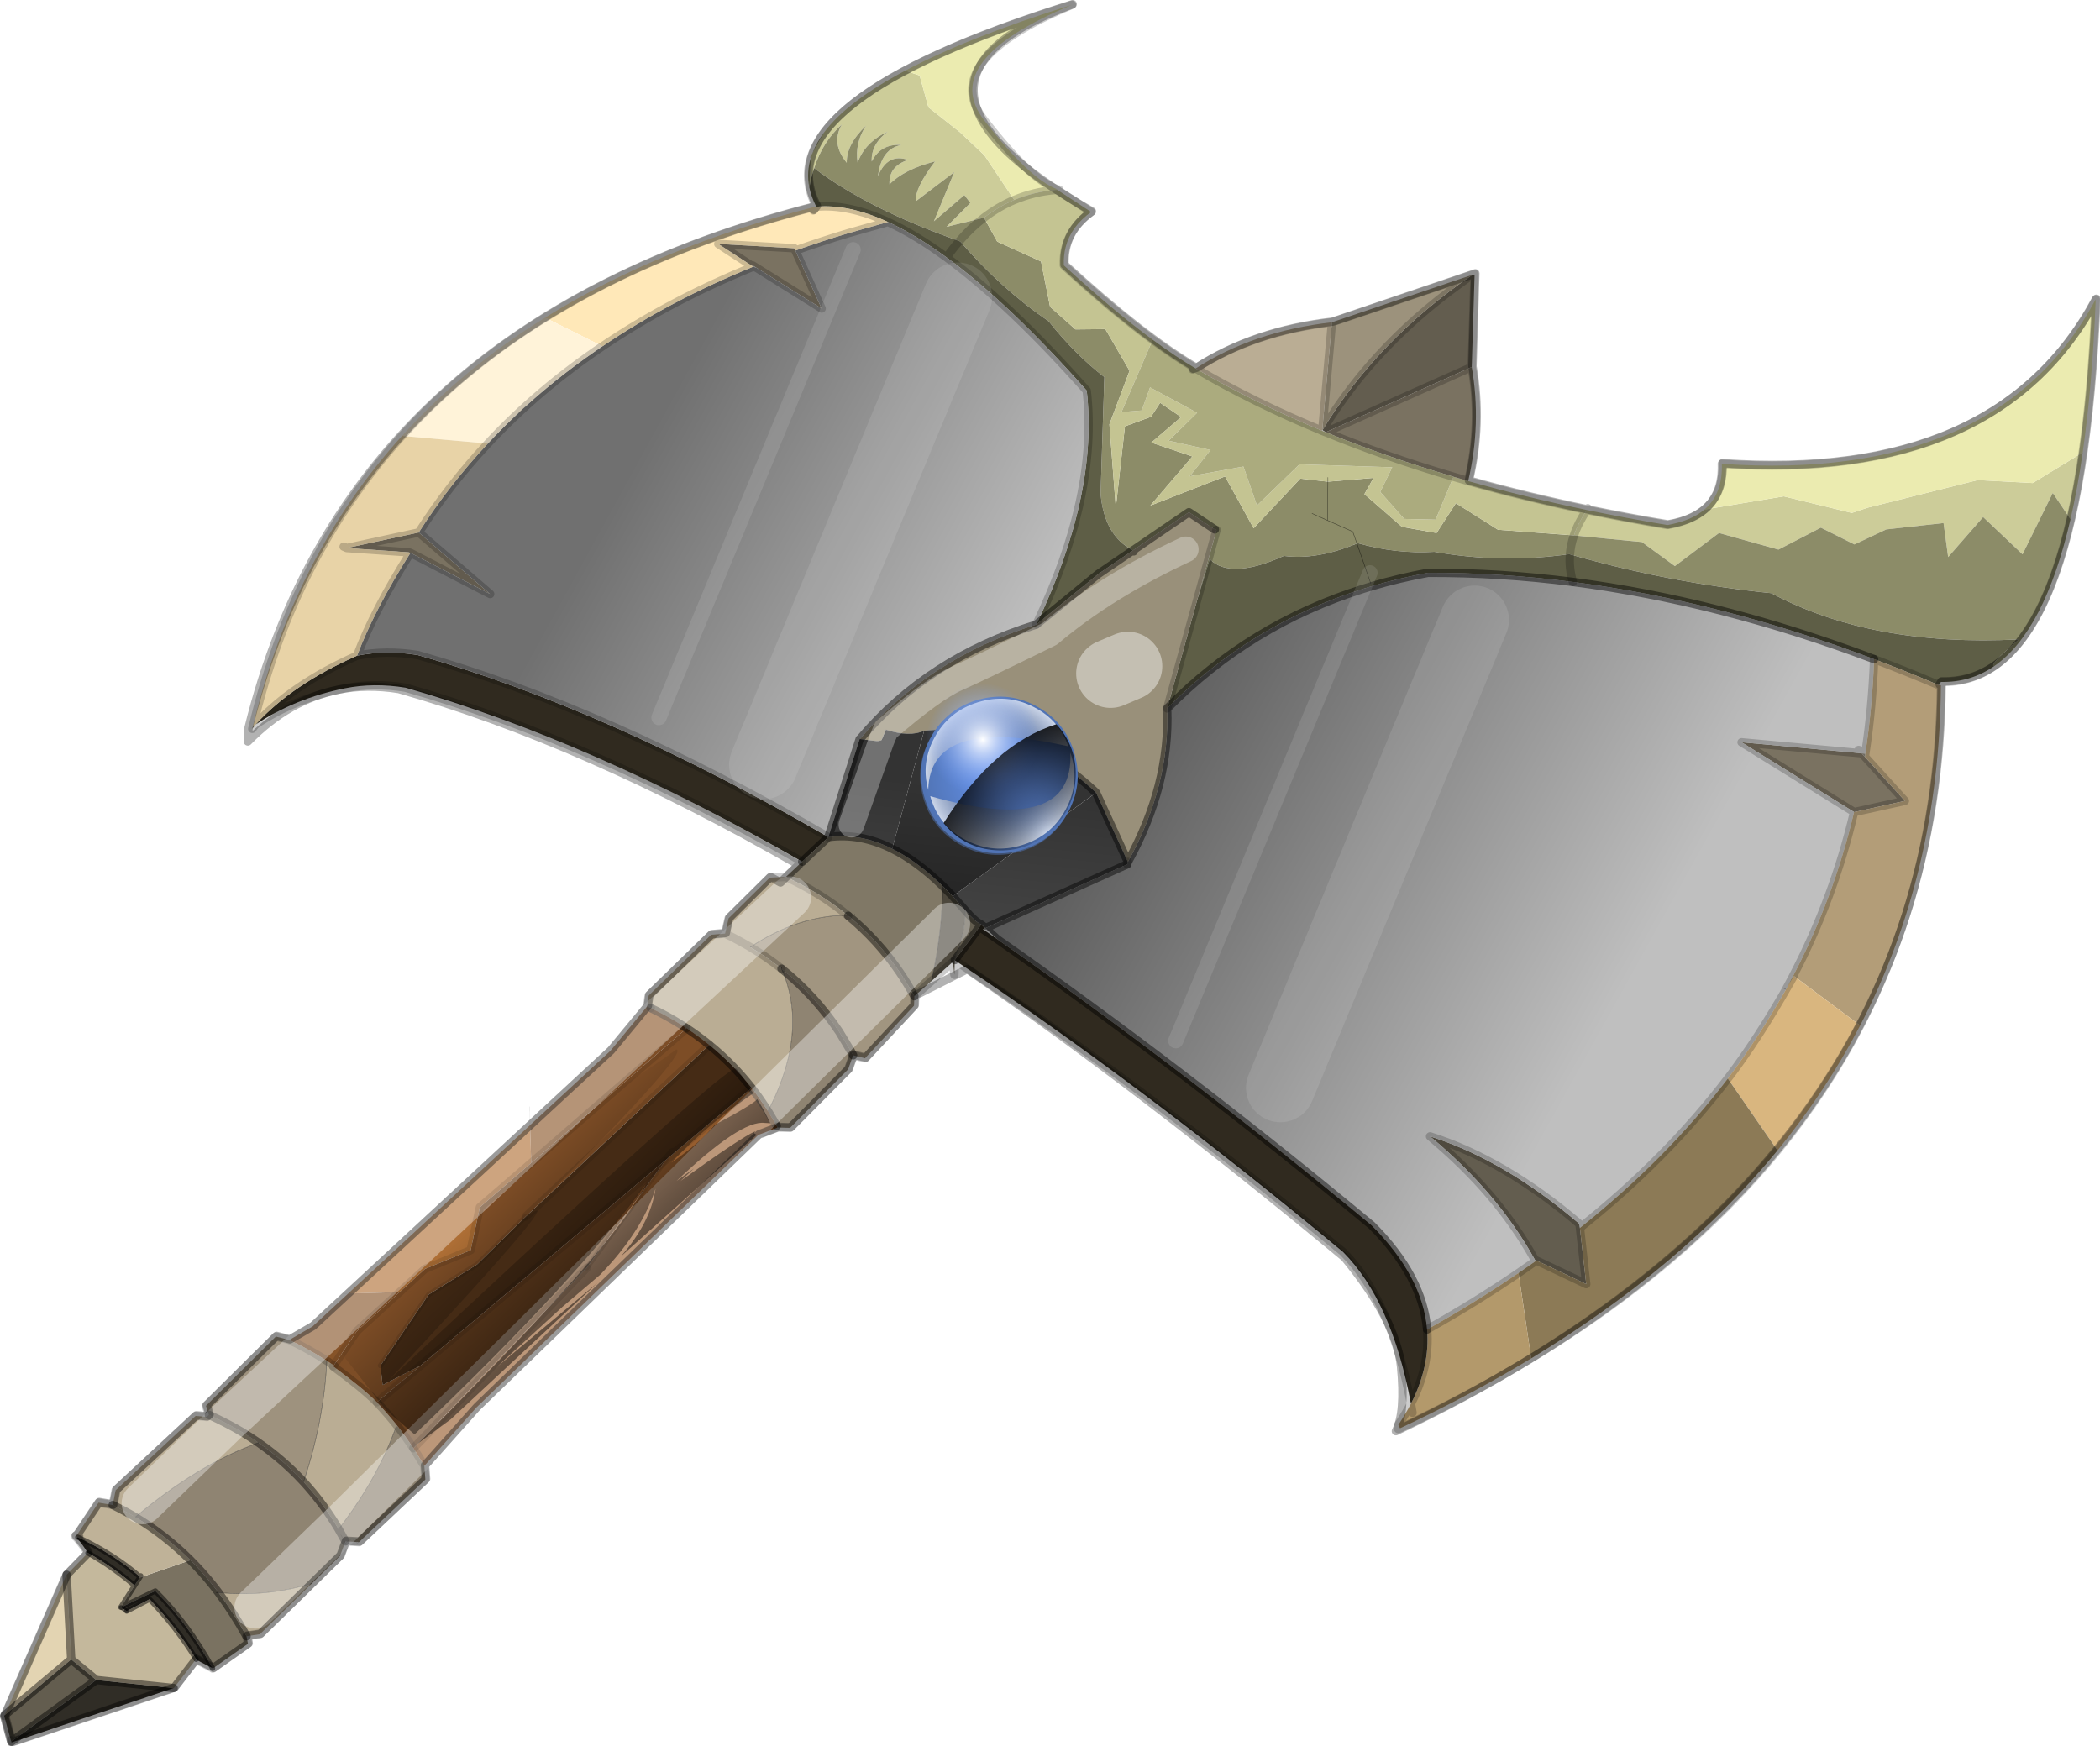 <?xml version="1.0"?>
<svg xmlns="http://www.w3.org/2000/svg" xmlns:xlink="http://www.w3.org/1999/xlink" width="951.75px" height="791.5px"><g transform="matrix(1, 0, 0, 1, 1.9, 1.9)"><use xlink:href="#object-0" width="1000.05" height="831.7" transform="matrix(0.952, 0, 0, 0.952, -1.9, -1.9)"/></g><defs><g transform="matrix(1, 0, 0, 1, 2, 2.3)" id="object-0"><use xlink:href="#object-1" width="42.9" height="6.05" transform="matrix(1, 0, 0, 1, 205.45, 188.35)"/><use xlink:href="#object-2" width="0" height="0" transform="matrix(1, 0, 0, 1, 18, 18)" filter="url(#filter-object-2)"/><use xlink:href="#object-3" width="1000.05" height="831.7" transform="matrix(1, 0, 0, 1, -2, -2.3)"/><use xlink:href="#object-4" width="332.75" height="332.55" transform="matrix(0.26, 0.149, -0.149, 0.26, 455.6, 298.05)" filter="url(#filter-object-4)"/></g><g transform="matrix(1, 0, 0, 1, -205.45, -188.35)" id="object-1"><path fill="none" stroke="#000000" stroke-opacity="0.502" stroke-width="4" stroke-linecap="round" stroke-linejoin="round" d="M207.45 190.35L246.35 192.4"/></g><g transform="matrix(1, 0, 0, 1, 0, 0)" id="object-2"/><filter id="filter-object-2" filterUnits="userSpaceOnUse" width="114.319" height="114.319" x="-57.159" y="-57.159"><feGaussianBlur in="SourceGraphic" result="filter1" id="filter1" stdDeviation="19.053 19.053"/></filter><g transform="matrix(1, 0, 0, 1, 2, 2.3)" id="object-3"><path fill-rule="evenodd" fill="#cccc99" stroke="none" d="M983.7 244.95L975.25 232.45L960.85 261.65L942.1 243.9L925.45 262.95L923.25 246.75L895.95 249.8L880.85 256.95L864.85 248.95L844.7 259.4L816.35 251.5L795.35 267.25L779.65 255.8L747.3 252.65Q749.3 246.6 753.45 240.55Q772.1 244.4 791.75 247.7Q803 245.75 809.4 240.35L847.2 234.05L879.6 241.95L887.1 239.45L939.5 226.3L965.7 227.7L989.5 213.15Q987.05 230.4 983.7 244.95M501.4 88.15L500.55 88.15L501.35 88.1L501.4 88.15L502.3 88L501.35 88.1L501.4 88.15M480.85 92.9Q473.3 96.1 466.45 101.35L448.6 105.7L459.95 94.35L457.1 90.6L442.6 103.05L452.3 79.65L433.9 93.6Q433.6 87.1 443.15 74.55Q428.35 78.35 421.45 85.5Q421 76.9 430.3 73.85Q420.55 70.5 416 81.5Q417.5 68.6 427.15 66.7Q417.25 66.1 413 74.6Q412.6 66.35 420.7 60.3Q409.5 65.65 406.3 75.25Q404.85 65.7 410.3 57.55Q400.95 66.4 401.1 75.2Q393.55 66.1 398.75 57Q389.7 65.1 385.6 77.75Q384.2 82 383.35 86.75L384.05 72.7L384.75 70.7L384.05 72.7L383.6 72.65L384.75 70.7L390.5 60.5Q401.7 45.75 428.95 31.35L435.8 33.65L440 48.8L455 60.65L466.6 71.6L480.85 92.9M501.35 88.1L500.55 88.15Q500.5 88.1 500.85 87.95L501.15 87.95L501.35 88.1M501.15 87.95L500.85 87.95L501 87.85L501.15 87.95"/><path fill-rule="evenodd" fill="#8c8c68" stroke="none" d="M747.3 252.65L779.65 255.8L795.35 267.25L816.35 251.5L844.7 259.4L864.85 248.95L880.85 256.95L895.95 249.8L923.25 246.75L925.45 262.95L942.1 243.9L960.85 261.65L975.25 232.45L983.7 244.95Q971.35 298.3 947.35 314.9Q944.55 314.5 959.15 302.15Q889.2 305.75 841.3 280.15Q792.15 275.15 745.4 261.65L745.15 261.55Q713 266.15 680.85 260.45Q662.65 261.55 644.45 256.35L644 256.5L642 250.85L629.95 245.5L630.15 227.05L651.9 225.25L647.55 233L665.4 248.55L681.9 251.5L691.1 237.3L711.15 249.95L747.3 252.65Q745.75 257.1 745.4 261.65Q745.75 257.1 747.3 252.65M630.15 227.05L629.95 245.5L642 250.85L644 256.5Q624.7 264.5 609.2 262.4Q583.8 273.9 573.9 263.95L567.95 283.35L577.15 250L576.35 249.8L564 241.6L537.4 259.75Q523.8 252.95 521.95 232.85L523.75 177.25Q509.95 166.65 497.25 150.7Q474.5 135.15 455.15 112.7L454.7 112.5Q460.25 106.05 466.45 101.35L472.75 112.75L493.6 122.2L497.9 143.8L510 154.55L524.2 154.4L535.75 174.25L526.15 199.75L529.2 239.45L533.55 200.7L545.95 196.15L550.3 189.5L560.3 196.3L546.1 208.45L565.65 215.05L545.65 238.45L581.2 224.55L594.8 249.25L617 225.6L630.15 227.05M385.6 77.75Q389.7 65.1 398.75 57Q393.55 66.1 401.1 75.2Q400.95 66.4 410.3 57.55Q404.85 65.7 406.3 75.25Q409.5 65.65 420.7 60.3Q412.6 66.35 413 74.6Q417.25 66.1 427.15 66.7Q417.5 68.6 416 81.5Q420.55 70.5 430.3 73.85Q421 76.9 421.45 85.5Q428.35 78.35 443.15 74.55Q433.6 87.1 433.9 93.6L452.3 79.65L442.6 103.05L457.1 90.6L459.95 94.35L448.6 105.7L466.45 101.35Q460.25 106.05 454.7 112.5Q410.85 97 385.6 77.75M383.35 86.75L383.25 86.75Q381.85 79.7 384.05 72.7L383.35 86.75M629.95 245.5L622.65 242.2L629.95 245.5"/><path fill-rule="evenodd" fill="#ebebb0" stroke="none" d="M989.5 213.15L965.7 227.7L939.5 226.3L887.1 239.45L879.6 241.95L847.2 234.05L809.4 240.35Q818.2 232.8 817.7 218.55Q948.9 227.6 995.7 140.25Q994.1 181.35 989.5 213.15M500.55 88.15Q490.25 89 481.05 92.85L480.85 92.9L466.6 71.6L455 60.65L440 48.8L435.8 33.65L428.95 31.35Q458.9 15.45 508.3 0Q444.65 26.6 466.45 54.85Q488.25 83.1 501.4 87.85L501 87.85Q500 87.85 500.85 87.95Q500.5 88.1 500.55 88.15"/><path fill-rule="evenodd" fill="#c4c492" stroke="none" d="M753.45 240.55Q749.3 246.6 747.3 252.65L711.15 249.95L691.1 237.3L681.9 251.5L665.4 248.55L647.55 233L651.9 225.25L630.15 227.05L617 225.6L594.8 249.25L581.2 224.55L545.65 238.45L565.65 215.05L546.1 208.45L560.3 196.3L550.3 189.5L545.95 196.15L533.55 200.7L529.2 239.45L526.15 199.75L535.75 174.25L524.2 154.4L510 154.55L497.9 143.8L493.6 122.2L472.75 112.75L466.45 101.35Q473.3 96.1 480.85 92.9L481.05 92.85Q490.25 89 500.55 88.15L501.4 88.15L517.45 98.65Q507.85 105.55 505.35 115.25Q504.25 119.4 504.45 124.05Q527.75 145.5 546.75 159.5L531.9 193.9L541.55 193.15L545.5 182.15L567.9 194.25L554.35 207.55L574.3 212L564.35 224.5L589.95 219.85L596.4 238.4L616.65 218.8L660.8 220.2L655.1 231.95L666.5 244.8L681.45 245.15L689.95 224.7L696.95 226.75L697.05 226.8Q724 234.4 753.45 240.55M630.15 225.05L630.15 227.05L630.15 225.05"/><path fill-rule="evenodd" fill="#5e5e46" stroke="none" d="M644 256.5L644.45 256.35Q662.65 261.55 680.85 260.45Q713 266.15 745.15 261.55L745.4 261.65Q744.85 268.2 746.8 274.8Q744.85 268.2 745.4 261.65Q792.15 275.15 841.3 280.15Q889.2 305.75 959.15 302.15Q944.55 314.5 947.35 314.9Q935.95 322.75 922 322.4L921.05 323.95Q905.55 317.35 890.2 311.55Q816.75 283.85 746.8 274.8Q711.85 270.3 677.8 270.45Q663.95 273 650.95 276.85L647.05 278.05Q593 295 553.65 335.05L567.95 283.35L573.9 263.95Q583.8 273.9 609.2 262.4Q624.7 264.5 644 256.5L649.45 272.3L650.55 275.45L649.45 272.3L650.2 270.45L649.45 272.3L644 256.5M649.45 272.3L647.05 278.05L649.45 272.3M454.7 112.5L455.15 112.7Q474.5 135.15 497.25 150.7Q509.95 166.65 523.75 177.25L521.95 232.85Q523.8 252.95 537.4 259.75L520.8 271.05L491.35 295.1Q521 233.2 515.35 183.7Q478.45 142.15 448.6 120.25Q451.55 116.1 454.7 112.5Q451.55 116.1 448.6 120.25Q433.8 109.4 420.75 103.4Q401.85 94.7 386.55 96.15L386.55 96Q384.15 91.35 383.25 86.75L383.35 86.75Q384.2 82 385.6 77.75Q410.85 97 454.7 112.5"/><path fill-rule="evenodd" fill="#635d4f" stroke="none" d="M699.05 128.5L700 128.5L698.65 172.45Q663.9 188 629.15 203.5L627.6 202.5Q653.55 159.65 699.05 128.5M728.7 597.55Q711.15 565.75 678.8 538.8Q714.35 550.1 749.9 580.45L750.15 582.35L753.15 609.15L729.45 597.9L728.7 597.55M452.55 454.85L452.35 461.85L451.65 455.7L441.4 464.85L440.6 465.55L441.4 464.85L451.65 455.65L451.65 455.7L451.65 455.65Q457.5 443.4 457.5 431.15Q461.95 436.4 465.15 437.95L452.55 454.85M3.15 826.35L0 814.8L0.2 814.4L31.9 787.85L43.8 797.65Q23.6 812.35 3.35 827L3.15 826.35M197.3 251.25L197.35 251.25L197.3 251.25M324.65 487.15L324.75 487.2L324.1 488.05L324.7 487.2L324.75 487.2L324.7 487.2L324.65 487.15M186.55 677.05L187.1 676.6L187.15 676.65L186.55 677.05"/><path fill-rule="evenodd" fill="#9c927c" stroke="none" d="M699.05 128.5Q653.55 159.65 627.6 202.5L627.5 202.5L632.1 151.15L699.05 128.5"/><path fill-rule="evenodd" fill="#7a7261" stroke="none" d="M629.15 203.5Q663.9 188 698.65 172.45Q703.35 199.6 696.95 226.75L689.95 224.7Q657.7 215.2 629.15 203.5M884.3 356.4L885.8 358.05L904.85 379.05L880.65 384.4L880.65 384.35L827.1 351.15L884.3 356.4M115.35 776.8L116.05 780.4L99.35 792.15L99.2 792.05Q87.55 770.75 72.05 755.35L71.95 755.25L55.6 763.05L55.5 763L62.05 752.7L64.45 748.95L88.65 740.6L91.9 743.95Q97.2 749.6 102 756L101 756.1L102 756Q109.2 765.6 115.35 776.8M376.65 117L389.15 144.6L358.05 125.15L357 124.5L356.35 124.1L356.15 124.4L339.95 113.85L376.15 115.9L376.65 117M197.35 251.25L231.35 280.55L193.4 260.95L192.55 260.7L163.1 258.65L197.3 251.25L197.35 251.25"/><path fill-rule="evenodd" fill="url(#gradient-L0ced01ccd4059607805d1a1d00b61379)" stroke="none" d="M746.8 274.8Q816.75 283.85 890.2 311.55Q889.35 334.65 886 356.6L884.3 356.4L827.1 351.15L880.65 384.35L880.65 384.4Q870.95 425.45 851.7 462.3L850 465.55L848.25 468.8L850.1 465.65Q835 492.3 820.6 511.2L820.55 511.25Q791.4 549.5 750.15 582.35L749.9 580.45Q714.35 550.1 678.8 538.8Q711.15 565.75 728.7 597.55L729.1 598.15L720.9 603.85Q700.4 617.85 677.4 630.75Q675.3 605.55 651.05 581.2Q561.7 507.05 471.9 444.3L472.65 444.8L467.55 440.15L467.2 439.6L534.65 409.25L534.95 408.1Q555.1 371.6 553.65 335.05Q593 295 647.05 278.05L650.95 276.85Q663.95 273 677.8 270.45Q711.85 270.3 746.8 274.8M882.85 354.8L884.3 356.4L882.85 354.8M847.2 468.3L848.25 468.8L847.2 468.3M557.75 493.25L647.05 278.05L557.75 493.25M607.55 515.7L700 292.9L607.55 515.7"/><path fill-rule="evenodd" fill="#b39d78" stroke="none" d="M890.2 311.55Q905.55 317.35 921.05 323.95L922 324Q921.3 413.3 883.55 486L851.95 462.4L851.7 462.3Q870.95 425.45 880.65 384.4L904.85 379.05L885.8 358.05L886 356.6Q889.35 334.65 890.2 311.55"/><path fill-rule="evenodd" fill="#abab7e" stroke="none" d="M689.95 224.7L681.45 245.15L666.5 244.8L655.1 231.95L660.8 220.2L616.65 218.8L596.4 238.4L589.95 219.85L564.35 224.5L574.3 212L554.35 207.55L567.9 194.25L545.5 182.15L541.55 193.15L531.9 193.9L546.75 159.5Q557.7 167.55 567.2 173.15L565.75 173.6L567.2 173.15Q594.9 189.4 627.4 202.8L627.45 202.85L629.15 203.5Q657.7 215.2 689.95 224.7"/><path fill-rule="evenodd" fill="#99907a" stroke="none" d="M567.95 283.35L553.65 335.05Q555.1 371.6 534.95 408.1L519.8 375.15Q499.6 355.95 477.6 350.2Q457.15 343.75 437.95 345.65Q431.05 348.75 419.75 345.2Q442.15 325.75 453.7 320.65Q465.2 315.55 497.85 299.45Q524.35 277.05 562.5 259.3Q524.35 277.05 497.85 299.45Q465.2 315.55 453.7 320.65Q442.15 325.75 419.75 345.2L417.7 350.1Q416.65 350.7 415 350.55L407.4 349.6Q439.85 311.05 491.35 295.1L520.8 271.05L537.4 259.75L564 241.6L576.35 249.8L577.15 250L567.95 283.35M537.7 260.25L537.4 259.75L537.7 260.25M526.7 318.4L534.95 314.9L526.7 318.4"/><path fill-rule="evenodd" fill="#8c877c" stroke="none" d="M885.8 358.05L884.3 356.4L886 356.6L885.8 358.05M729.45 597.9L729.1 598.15L728.7 597.55L729.45 597.9"/><path fill-rule="evenodd" fill="#d9b67f" stroke="none" d="M883.55 486Q867.3 517.25 844.2 545.5L820.55 511.25L820.6 511.2Q835 492.3 850.1 465.65L851.95 462.4L883.55 486"/><path fill-rule="evenodd" fill="#8c7a56" stroke="none" d="M844.2 545.5Q798.8 600.9 726.95 644.5L720.9 603.85L729.1 598.15L729.45 597.9L753.15 609.15L750.15 582.35Q791.4 549.5 820.55 511.25L844.2 545.5"/><path fill-rule="evenodd" fill="#b3996b" stroke="none" d="M726.95 644.5Q697.85 662.1 664.5 677.8L663.7 676.15Q667.1 671.1 669.7 666.1L670.45 670.4L669.7 666.1Q678.85 648.2 677.4 630.75Q700.4 617.85 720.9 603.85L726.95 644.5"/><path fill-rule="evenodd" fill="#7a5f29" stroke="none" d="M848.25 468.8L850 465.55L851.7 462.3L851.95 462.4L850.1 465.65L848.25 468.8"/><path fill-rule="evenodd" fill="#302a1f" stroke="none" d="M669.7 666.1Q660.6 617.15 637.35 593.8Q540.3 513.25 452.7 455.05L452.55 454.85L465.15 437.95L467 439.65L465.9 440.15L471.9 444.3Q561.7 507.05 651.05 581.2Q675.3 605.55 677.4 630.75Q678.85 648.2 669.7 666.1M168 309.9Q181.7 307.15 196.85 309.6Q287.15 335.2 392.35 396.3L379.9 408Q278.5 349.95 191.05 325.15Q175.9 322.7 162.2 325.45Q138.3 330.25 119.6 342.75Q137.1 323.55 168 309.9"/><path fill-rule="evenodd" fill="#807866" stroke="none" d="M440.6 465.55L433.3 472.05Q430.05 466.15 426.4 460.75L445.35 442.05Q444 453.15 441.4 464.85L440.6 465.55M372.15 415.25L379.9 408L392.35 396.3Q407.4 394.2 422.75 401.85Q434.65 407.75 446.75 419.55Q446.7 430.5 445.35 442.05L426.4 460.75Q415.95 445.4 401.8 433.75L401.5 433.5Q388.4 422.8 372.15 415.25M404.95 433.15L403.9 433.5L401.5 433.5L403.9 433.5L404.95 433.15"/><path fill-rule="evenodd" fill="#a19580" stroke="none" d="M433.3 472.05L433.15 476.55L409.8 501.6L404.15 500.2L403.15 498.35L397.65 489.2Q386.1 471.75 370.05 458.95Q363.05 453.35 355.2 448.7Q377.95 433.6 401.5 433.5L401.8 433.75Q415.95 445.4 426.4 460.75Q430.05 466.15 433.3 472.05M370.05 458.95L370.1 458.3L370.05 458.95M426.4 460.75L397.65 489.2L426.4 460.75"/><path fill-rule="evenodd" fill="#8f8472" stroke="none" d="M404.15 500.2L401.75 506.9L374.15 534.75L368.2 534.6L367.75 533.8L363.65 526.85L367.25 519.25Q381.95 485.75 370.05 458.95Q386.1 471.75 397.65 489.2L403.15 498.35L404.15 500.2M200 695.7L200.5 702.2L168.9 732L162.45 731.65L159.9 738.5L146.4 751.75Q136.8 754.55 127.3 755.75Q114.6 757.3 102 756Q97.2 749.6 91.9 743.95L88.65 740.6Q76.65 728.6 62.4 720.1Q92.25 694.95 121.05 684.65Q132.85 692.85 142.5 703.3Q151.65 713.25 158.85 725.25L159.2 725.85L161.8 722.4Q178.35 700.15 186.55 677.05L187.15 676.65Q191.1 681.7 194.8 687.3L195.8 688.8L161.8 722.4L195.8 688.8L200 695.7M158.85 725.25L127.3 755.75L158.85 725.25M159.2 725.85L162.45 731.65L159.2 725.85M397.65 489.2L367.25 519.25L397.65 489.2"/><path fill-rule="evenodd" fill="#965d2e" stroke="none" d="M368.1 534.65L359 538.1L224.75 667.95L200 695.7L195.8 688.8L194.8 687.3L277.35 601.35L315.05 549.95L355.85 515.75Q359.1 519.9 362.05 524.4L363.65 526.85L367.75 533.8L368.1 534.65M195.8 688.8L362.05 524.4L195.8 688.8"/><path fill-rule="evenodd" fill="#baad94" stroke="none" d="M146.4 751.75L121.75 775.85L115.35 776.8Q109.2 765.6 102 756Q114.6 757.3 127.3 755.75Q136.8 754.55 146.4 751.75M51.65 714.35L53.05 707.3L91.15 671.9L96.4 672.4L97.45 671.4Q101.55 673.25 105.5 675.3Q113.7 679.5 121.05 684.65Q92.25 694.95 62.4 720.1Q57.15 717 51.65 714.35M567.2 173.15Q594.65 155.45 632.1 151.15L627.5 202.5L627.45 202.75L627.4 202.8Q594.9 189.4 567.2 173.15M306.1 476.9L306.8 471.75L336.55 442.8L343.2 442.25L344.85 435L364.45 415.6L372.15 415.25Q388.4 422.8 401.5 433.5Q377.95 433.6 355.2 448.7Q363.05 453.35 370.05 458.95Q381.95 485.75 367.25 519.25L362.05 524.4Q359.1 519.9 355.85 515.75Q346.9 504.35 335.7 495.25Q330.45 491 324.75 487.2L324.65 487.15Q319.6 483.85 314.15 480.9Q311.05 479.25 307.8 477.7L306.35 477L306.15 476.95L306.1 476.9M351.2 446.4L314.15 480.9L351.2 446.4Q347.3 444.2 343.2 442.25Q347.3 444.2 351.2 446.4L355.15 448.65L355.2 448.7L355.15 448.65L351.2 446.4L374.15 425L351.2 446.4M362.05 524.4L367.25 519.25L363.65 526.85L362.05 524.4M156.6 648.3Q171.2 659 177.4 665.4Q182.45 670.7 187.1 676.6L186.55 677.05Q178.35 700.15 161.8 722.4L158.85 725.25Q151.65 713.25 142.5 703.3Q152.2 674.4 153.6 645.65L156.9 647.9L156.6 648.3M158.85 725.25L161.8 722.4L159.2 725.85L158.85 725.25M127.3 755.75L119.6 763.15L127.3 755.75M105.5 675.3L65.9 713.5L105.5 675.3"/><path fill-rule="evenodd" fill="#302d26" stroke="none" d="M99.2 792.05L91.6 788.1L91.4 787.8Q81.9 772.35 69.2 759.2L58.3 764.85L55.6 763.05L71.95 755.25L72.05 755.35Q87.55 770.75 99.2 792.05M80.65 801.5L3.5 827.4L3.35 827Q23.6 812.35 43.8 797.65L80.65 801.5M39.75 737.1Q37.8 733.8 34.6 730L35 729.65Q51.85 737.5 64.7 748.55L64.45 748.95L62.05 752.7Q51.7 743.8 39.85 737.15L39.75 737.1"/><path fill-rule="evenodd" fill="#c4b89c" stroke="none" d="M91.2 787.9L80.8 801.45L80.65 801.5L43.8 797.65L31.9 787.85L29.7 747.55L39.8 737.2L39.85 737.15Q51.7 743.8 62.05 752.7L55.5 763L55.45 763L55.35 763.15L55.6 763.05L58.3 764.85L69.2 759.2Q81.9 772.35 91.4 787.8L91.2 787.9"/><path fill-rule="evenodd" fill="#e3d4b2" stroke="none" d="M0.45 813.9L29.65 747.55L29.7 747.55L31.9 787.85L0.2 814.4L0.45 813.9"/><path fill-rule="evenodd" fill="#bfb298" stroke="none" d="M34.2 729.2L44.9 713.2L51.65 714.35Q57.15 717 62.4 720.1Q76.65 728.6 88.65 740.6L64.45 748.95L64.7 748.55Q51.85 737.5 35 729.65L35.05 729.5L35.35 729.55L34.2 729.2M65 748.05L64.7 748.55L65 748.05"/><path fill-rule="evenodd" fill="#9e927e" stroke="none" d="M97.45 671.4L96.05 667.1L129.35 634.1L135.7 635.75Q139.75 637.6 143.65 639.75L105.5 675.3Q101.55 673.25 97.45 671.4M105.5 675.3L143.65 639.75Q148.75 642.5 153.6 645.65Q152.2 674.4 142.5 703.3Q132.85 692.85 121.05 684.65Q113.7 679.5 105.5 675.3"/><path fill-rule="evenodd" fill="#875429" stroke="none" d="M135.7 635.75L146.8 629.3L163.8 613.6L171.95 613.4L188.25 612.95L167.8 631.6L156.9 647.9L153.6 645.65Q148.75 642.5 143.65 639.75Q139.75 637.6 135.7 635.75M171.95 613.4L143.65 639.75L171.95 613.4M153.7 645.05L153.6 645.65L153.7 645.05"/><path fill-rule="evenodd" fill="url(#gradient-L3cfdd644dcac31e0f83b4ce50ab7a201)" stroke="none" d="M465.9 440.15L467 439.65L467.55 440.15Q467.5 440.55 465.9 440.15"/><path fill-rule="evenodd" fill="#333028" stroke="none" d="M467 439.65L465.15 437.95L467.2 439.6L467 439.65L467.55 440.15L467.2 439.6L467 439.65"/><path fill-rule="evenodd" fill="url(#gradient-L552e30abeadb87b883e99330e2c1aadd)" stroke="none" d="M448.6 120.25Q478.45 142.15 515.35 183.7Q521 233.2 491.35 295.1Q439.85 311.05 407.4 349.6L407.25 349.65L392.35 396.3Q287.15 335.2 196.85 309.6Q181.7 307.15 168 309.9Q176.2 288.15 193.4 260.95L231.35 280.55L197.35 251.25Q211.85 228.6 230.25 208.9Q254.2 183.2 284.8 162.6Q317 140.8 356.55 124.7L358.05 125.15L389.15 144.6L376.65 117Q389 112.6 401.95 108.7L420.75 103.4Q433.8 109.4 448.6 120.25M405.5 348.7L407.4 349.6L405.5 348.7M361.5 361.85L453.95 139.05L361.5 361.85M311.7 339.4L404.15 116.6L311.7 339.4"/><path fill-rule="evenodd" fill="#ffe8b8" stroke="none" d="M386.55 96.15Q401.85 94.7 420.75 103.4L401.95 108.7Q389 112.6 376.65 117L376.15 115.9L339.95 113.85L356.15 124.4L356.55 124.7Q317 140.8 284.8 162.6L257.5 148.95Q312.05 115 386.4 96.05L386.5 96.15L385.15 97.9L386.5 96.15L386.55 96.15"/><path fill-rule="evenodd" fill="#94946e" stroke="none" d="M390.5 60.5L384.75 70.7Q386.65 65.6 390.5 60.5"/><path fill-rule="evenodd" fill="url(#gradient-Lac465d27672dbe9d086b15b7ad139948)" stroke="none" d="M358.05 125.15L356.55 124.7L357 124.5L358.05 125.15"/><path fill-rule="evenodd" fill="#fff3d9" stroke="none" d="M284.8 162.6Q254.2 183.2 230.25 208.9L189.4 205.25Q218.35 173.2 257.5 148.95L284.8 162.6"/><path fill-rule="evenodd" fill="#e8d3a7" stroke="none" d="M230.25 208.9Q211.85 228.6 197.35 251.25L197.3 251.25L163.1 258.65L192.55 260.7L193.4 260.95Q176.2 288.15 168 309.9Q137.1 323.55 119.6 342.75Q119 343.1 118.4 343.55Q137.85 262.2 189.4 205.25L230.25 208.9M161.6 258L163.1 258.65L161.6 258"/><path fill-rule="evenodd" fill="url(#gradient-L02b8e6179dbf14d3dfdd03fe1a5120cb)" stroke="none" d="M392.35 396.3L407.25 349.65L407.4 349.6L415 350.55Q416.65 350.7 417.7 350.1L419.75 345.2Q431.05 348.75 437.95 345.65L422.75 401.85Q407.4 394.2 392.35 396.3M519.8 375.15L534.95 408.1L534.65 409.25L467.2 439.6L465.15 437.95Q461.95 436.4 457.5 431.15L451.55 424.45L519.8 375.15M419.75 345.2Q419.7 349 417.7 350.1Q419.7 349 419.75 345.2M403.35 390.35L417.7 350.1L403.35 390.35"/><path fill-rule="evenodd" fill="#bdb197" stroke="none" d="M357 124.5L356.55 124.7L356.15 124.4L356.35 124.1L357 124.5"/><path fill-rule="evenodd" fill="url(#gradient-L06f78f97ad5135fe7c7351443eb3079b)" stroke="none" d="M437.95 345.65Q457.15 343.75 477.6 350.2Q499.6 355.95 519.8 375.15L451.55 424.45L450.15 423L446.75 419.55L446.8 418.8L446.75 419.55Q434.65 407.75 422.75 401.85L437.95 345.65"/><path fill-rule="evenodd" fill="#827a68" stroke="none" d="M118.4 343.55Q119 343.1 119.6 342.75L118.1 344.75L118.4 343.55"/><path fill-rule="evenodd" fill="#8c572b" stroke="none" d="M306.15 476.95L307.8 477.7Q311.05 479.25 314.15 480.9L250.55 540.15L250.35 533.45L288.6 498.05L306.1 476.9L306.15 476.95M250.55 540.15L314.15 480.9Q319.6 483.85 324.65 487.15L324.1 488.05L250.9 551.45L250.55 540.15"/><path fill-rule="evenodd" fill="#b07036" stroke="none" d="M250.35 533.45L250.55 540.15L250.9 551.45L226.45 572.55L222.05 593L200.35 601.9L188.25 612.95L171.95 613.4L250.55 540.15L171.95 613.4L163.8 613.6L250.35 533.45"/><path fill-rule="evenodd" fill="#7d4d26" stroke="none" d="M324.75 487.2Q330.45 491 335.7 495.25L248.3 576.95L225.1 599.8L202.05 614.15L179.1 647.95L180.15 657.2L198.2 647.95L177.4 665.4Q171.2 659 156.6 648.3Q158.1 648.9 156.9 647.9L167.8 631.6L188.25 612.95L200.35 601.9L222.05 593L226.45 572.55L250.9 551.45L250.9 552.4L250.9 551.45L324.1 488.05L324.75 487.2M193.85 612.8L188.25 612.95L193.85 612.8M156.9 647.9Q158.1 648.9 156.6 648.3L156.9 647.9"/><path fill-rule="evenodd" fill="#452b15" stroke="none" d="M335.7 495.25Q346.9 504.35 355.85 515.75L315.05 549.95L318.25 546.3L315.05 549.95L198.2 647.95L180.15 657.2L179.1 647.95L202.05 614.15L225.1 599.8L248.3 576.95L335.7 495.25"/><path fill-rule="evenodd" fill="#694120" stroke="none" d="M177.4 665.4L198.2 647.95L315.05 549.95L277.35 601.35L194.8 687.3Q191.1 681.7 187.15 676.65L187.1 676.6Q182.45 670.7 177.4 665.4"/><path fill-rule="evenodd" fill="#4d483d" stroke="none" d="M451.55 424.45L457.5 431.15Q457.5 443.4 451.65 455.65L441.4 464.85Q444 453.15 445.35 442.05Q446.7 430.5 446.75 419.55L450.15 423L451.55 424.45M449.85 437.55L445.35 442.05L449.85 437.55"/><path fill="none" stroke="#000000" stroke-opacity="0.2" stroke-width="4" stroke-linecap="round" stroke-linejoin="round" d="M983.7 244.95Q987.05 230.4 989.5 213.15Q994.1 181.35 995.7 140.25Q948.9 227.6 817.7 218.55Q818.2 232.8 809.4 240.35Q803 245.75 791.75 247.7Q772.1 244.4 753.45 240.55Q749.3 246.6 747.3 252.65Q745.75 257.1 745.4 261.65Q744.85 268.2 746.8 274.8M700 128.5L700 128.15L699.05 128.5Q653.55 159.65 627.6 202.5L627.45 202.75L627.45 202.85L627.4 202.8L627.45 202.75L627.5 202.5L632.1 151.15Q594.65 155.45 567.2 173.15L565.75 173.6M629.15 203.5Q663.9 188 698.65 172.45L700 128.5M890.2 311.55Q905.55 317.35 921.05 323.95L922 322.4Q935.95 322.75 947.35 314.9Q971.35 298.3 983.7 244.95M696.95 226.75L689.95 224.7Q657.7 215.2 629.15 203.5L627.45 202.85M546.75 159.5Q527.75 145.5 504.45 124.05Q504.25 119.4 505.35 115.25Q507.85 105.55 517.45 98.65L501.4 88.15L500.55 88.15Q490.25 89 481.05 92.85L480.85 92.9Q473.3 96.1 466.45 101.35Q460.25 106.05 454.7 112.5Q451.55 116.1 448.6 120.25Q478.45 142.15 515.35 183.7Q521 233.2 491.35 295.1M696.95 226.75L697.05 226.8Q724 234.4 753.45 240.55M567.95 283.35L553.65 335.05M884.3 356.4L885.8 358.05L886 356.6L884.3 356.4L827.1 351.15L880.65 384.35L880.65 384.4L904.85 379.05L885.8 358.05M884.3 356.4L882.85 354.8M890.2 311.55Q889.35 334.65 886 356.6M922 322.4L922 324Q921.3 413.3 883.55 486Q867.3 517.25 844.2 545.5Q798.8 600.9 726.95 644.5Q697.85 662.1 664.5 677.8L664.45 677.8L663.65 678.15M698.65 172.45Q703.35 199.6 696.95 226.75M848.25 468.8L850 465.55L851.7 462.3Q870.95 425.45 880.65 384.4M850.1 465.65L848.25 468.8M851.95 462.4L850.1 465.65Q835 492.3 820.6 511.2M728.7 597.55Q711.15 565.75 678.8 538.8Q714.35 550.1 749.9 580.45L750.15 582.35Q791.4 549.5 820.55 511.25M729.45 597.9L729.1 598.15L720.9 603.85Q700.4 617.85 677.4 630.75Q678.85 648.2 669.7 666.1Q667.1 671.1 663.7 676.15M750.15 582.35L753.15 609.15L729.45 597.9L728.7 597.55M670.45 670.4L669.7 666.1Q660.6 617.15 637.35 593.8Q540.3 513.25 452.7 455.05M452.55 454.85L452.35 461.85L451.65 455.7L451.65 455.65L441.4 464.85L440.6 465.55L433.3 472.05L433.15 476.55L409.8 501.6L404.15 500.2L401.75 506.9L374.15 534.75L368.2 534.6L368.1 534.65L359 538.1L224.75 667.95L200 695.7L200.5 702.2L168.9 732L162.45 731.65L159.9 738.5L146.4 751.75L121.75 775.85L115.35 776.8L116.05 780.4L99.35 792.15L99.25 792.2L99.2 792.05L91.6 788.1L91.3 787.95L91.2 787.9L80.8 801.45L80.65 801.5L3.5 827.4L3.45 827.4L3.15 826.35M0 814.8L0.45 813.9L29.65 747.55L29.7 747.55L39.8 737.2L39.75 737.1Q37.8 733.8 34.6 730L34.15 729.5L34 729.5L34.1 729.4L33.8 729.1L34.2 729.2L44.9 713.2L51.65 714.35L53.05 707.3L91.15 671.9L96.4 672.4L97.45 671.4L96.05 667.1L129.35 634.1L135.7 635.75L146.8 629.3L163.8 613.6L250.35 533.45L288.6 498.05L306.1 476.9L306.8 471.75L336.55 442.8L343.2 442.25L344.85 435L364.45 415.6L372.15 415.25L379.9 408Q278.5 349.95 191.05 325.15Q175.9 322.7 162.2 325.45Q138.3 330.25 119.6 342.75Q119 343.1 118.4 343.55L118.1 344.75L119.6 342.75Q137.1 323.55 168 309.9Q176.2 288.15 193.4 260.95L231.35 280.55L197.35 251.25Q211.85 228.6 230.25 208.9Q254.2 183.2 284.8 162.6Q317 140.8 356.55 124.7L358.05 125.15L389.15 144.6L376.65 117Q389 112.6 401.95 108.7L420.75 103.4Q401.85 94.7 386.55 96.15L386.5 96.15L385.15 97.9M501.4 87.85L502.3 88L501.4 88.15L501.35 88.1L500.55 88.15Q500.5 88.1 500.85 87.95Q500 87.85 501 87.85L501.4 87.85Q488.25 83.1 466.45 54.85Q444.65 26.6 508.3 0Q458.9 15.45 428.95 31.35Q401.7 45.75 390.5 60.5Q386.65 65.6 384.75 70.7L384.05 72.7Q381.85 79.7 383.25 86.75Q384.15 91.35 386.55 96L386.5 96.15L386.4 96.05L386.55 96M502.3 88L501.35 88.1L501.15 87.95L500.85 87.95L501 87.85L501.15 87.95L502.3 88M577.15 250L567.95 283.35M632.1 151.15L699.05 128.5M567.2 173.15Q557.7 167.55 546.75 159.5M420.75 103.4Q433.8 109.4 448.6 120.25M168 309.9Q181.7 307.15 196.85 309.6Q287.15 335.2 392.35 396.3M356.15 124.4L339.95 113.85L376.15 115.9L376.65 117M358.05 125.15L357 124.5L356.55 124.7L356.15 124.4M356.35 124.1L357 124.5M627.4 202.8Q594.9 189.4 567.2 173.15M257.5 148.95Q218.35 173.2 189.4 205.25Q137.85 262.2 118.4 343.55M163.1 258.65L197.3 251.25L197.35 251.25L197.3 251.25M193.4 260.95L192.55 260.7L163.1 258.65L161.6 258M307.8 477.7L306.35 477L306.15 476.95L306.1 476.9M351.2 446.4Q347.3 444.2 343.2 442.25M370.05 458.95Q363.05 453.35 355.2 448.7L355.15 448.65L351.2 446.4M156.9 647.9Q158.1 648.9 156.6 648.3Q171.2 659 177.4 665.4Q182.45 670.7 187.1 676.6L187.15 676.65Q191.1 681.7 194.8 687.3L195.8 688.8L200 695.7M135.7 635.75Q139.75 637.6 143.65 639.75Q148.75 642.5 153.6 645.65L156.9 647.9M34.15 729.5L34.1 729.4L34.15 729.3L33.8 729.1M35.05 729.5L34.7 729.5L34.15 729.5M34.2 729.2L35.35 729.55L35.05 729.5M34.7 729.5L34.15 729.3L34.2 729.2M99.2 792.05L99.35 792.15M534.65 409.25L534.95 408.1M401.8 433.75L401.5 433.5Q388.4 422.8 372.15 415.25M324.75 487.2L324.7 487.2L324.65 487.15M367.75 533.8L368.2 534.6M386.4 96.05Q312.05 115 257.5 148.95"/><path fill="none" stroke="#000000" stroke-opacity="0.502" stroke-width="0.25" stroke-linecap="round" stroke-linejoin="round" d="M630.15 227.05L629.95 245.5L642 250.85L644 256.5L649.45 272.3L650.55 275.45M630.15 227.05L630.15 225.05M622.65 242.2L629.95 245.5M367.25 519.25Q381.95 485.75 370.05 458.95L370.1 458.3M153.6 645.65L153.7 645.05M142.5 703.3Q152.2 674.4 153.6 645.65M161.8 722.4Q178.35 700.15 186.55 677.05M159.2 725.85L161.8 722.4M102 756L101 756.1M102 756Q114.6 757.3 127.3 755.75Q136.8 754.55 146.4 751.75M121.05 684.65Q92.25 694.95 62.4 720.1M446.75 419.55L446.8 418.8M441.4 464.85Q444 453.15 445.35 442.05Q446.7 430.5 446.75 419.55M401.5 433.5Q377.95 433.6 355.2 448.7M451.65 455.65Q457.5 443.4 457.5 431.15M401.5 433.5L403.9 433.5L404.95 433.15M367.25 519.25L363.65 526.85"/><path fill="none" stroke="#000000" stroke-opacity="0.451" stroke-width="4" stroke-linecap="round" stroke-linejoin="round" d="M746.8 274.8Q816.75 283.85 890.2 311.55M553.65 335.05Q593 295 647.05 278.05L650.95 276.85Q663.95 273 677.8 270.45Q711.85 270.3 746.8 274.8M3.15 826.35L0 814.8L0.2 814.4L31.9 787.85L29.7 747.55M677.4 630.75Q675.3 605.55 651.05 581.2Q561.7 507.05 471.9 444.3L465.9 440.15L467 439.65L465.15 437.95L452.55 454.85M491.35 295.1L520.8 271.05L537.4 259.75L564 241.6L576.35 249.8M392.35 396.3L407.25 349.65L407.4 349.6Q439.85 311.05 491.35 295.1M477.6 350.2Q499.6 355.95 519.8 375.15L534.95 408.1Q555.1 371.6 553.65 335.05M537.4 259.75L537.7 260.25M379.9 408L392.35 396.3Q407.4 394.2 422.75 401.85Q434.65 407.75 446.75 419.55L450.15 423L451.55 424.45L457.5 431.15Q461.95 436.4 465.15 437.95L467.2 439.6L534.65 409.25M307.8 477.7Q311.05 479.25 314.15 480.9Q319.6 483.85 324.65 487.15M324.75 487.2Q330.45 491 335.7 495.25Q346.9 504.35 355.85 515.75Q359.1 519.9 362.05 524.4L363.65 526.85L367.75 533.8M97.45 671.4Q101.55 673.25 105.5 675.3Q113.7 679.5 121.05 684.65Q132.85 692.85 142.5 703.3Q151.65 713.25 158.85 725.25L159.2 725.85L162.45 731.65M62.4 720.1Q57.15 717 51.65 714.35M102 756Q97.2 749.6 91.9 743.95L88.65 740.6Q76.65 728.6 62.4 720.1M115.35 776.8Q109.2 765.6 102 756M467.55 440.15L472.65 444.8M465.9 440.15Q467.5 440.55 467.55 440.15L467 439.65L467.2 439.6L467.55 440.15M426.4 460.75Q430.05 466.15 433.3 472.05M426.4 460.75Q415.95 445.4 401.8 433.75M370.05 458.95Q386.1 471.75 397.65 489.2L403.15 498.35L404.15 500.2M43.8 797.65L80.65 801.5M3.35 827L3.15 826.35M43.8 797.65Q23.6 812.35 3.35 827M31.9 787.85L43.8 797.65"/><path fill="none" stroke="#ffffff" stroke-opacity="0.102" stroke-width="7.25" stroke-linecap="round" stroke-linejoin="round" d="M650.2 270.45L649.45 272.3L647.05 278.05L557.75 493.25M404.15 116.6L311.7 339.4"/><path fill="none" stroke="#000000" stroke-opacity="0.302" stroke-width="0.25" stroke-linecap="round" stroke-linejoin="round" d="M848.25 468.8L847.2 468.3"/><path fill="none" stroke="#000000" stroke-opacity="0.102" stroke-width="0.25" stroke-linecap="round" stroke-linejoin="round" d="M163.8 613.6L161.15 613.65M407.4 349.6L405.5 348.7M417.7 350.1Q416.65 350.7 415 350.55L407.4 349.6M419.75 345.2Q431.05 348.75 437.95 345.65Q457.15 343.75 477.6 350.2M417.7 350.1Q419.7 349 419.75 345.2M250.35 533.45L250.55 540.15L250.9 551.45L250.9 552.4M188.25 612.95L193.85 612.8M250.35 533.45L250.1 524.7M171.95 613.4L188.25 612.95M171.95 613.4L163.8 613.6"/><path fill="none" stroke="#ffffff" stroke-opacity="0.302" stroke-width="12.25" stroke-linecap="round" stroke-linejoin="round" d="M562.5 259.3Q524.35 277.05 497.85 299.45Q465.2 315.55 453.7 320.65Q442.15 325.75 419.75 345.2L417.7 350.1L403.35 390.35"/><path fill="none" stroke="#ffffff" stroke-opacity="0.424" stroke-width="32.75" stroke-linecap="round" stroke-linejoin="round" d="M534.95 314.9L526.7 318.4"/><path fill="none" stroke="#ffffff" stroke-opacity="0.102" stroke-width="32.75" stroke-linecap="round" stroke-linejoin="round" d="M453.95 139.05L361.5 361.85M700 292.9L607.55 515.7"/><path fill="none" stroke="#ffffff" stroke-opacity="0.361" stroke-width="20" stroke-linecap="round" stroke-linejoin="round" d="M314.15 480.9L351.2 446.4L374.15 425M250.55 540.15L314.15 480.9M362.05 524.4L367.25 519.25L397.65 489.2L426.4 460.75L445.35 442.05L449.85 437.55M250.55 540.15L171.95 613.4L143.65 639.75L105.5 675.3L65.9 713.5M158.85 725.25L161.8 722.4L195.8 688.8L362.05 524.4M127.3 755.75L158.85 725.25M119.6 763.15L127.3 755.75"/><path fill="none" stroke="#000000" stroke-opacity="0.102" stroke-width="4" stroke-linecap="round" stroke-linejoin="round" d="M250.9 551.45L226.45 572.55L222.05 593L200.35 601.9L188.25 612.95L167.8 631.6L156.9 647.9L156.6 648.3M177.4 665.4L198.2 647.95L315.05 549.95L318.25 546.3M248.3 576.95L335.7 495.25M277.35 601.35L194.8 687.3M315.05 549.95L355.85 515.75M324.1 488.05L250.9 551.45"/><path fill="none" stroke="#000000" stroke-opacity="0.102" stroke-width="2.5" stroke-linecap="round" stroke-linejoin="round" d="M179.1 647.95L202.05 614.15L225.1 599.8L248.3 576.95M315.05 549.95L277.35 601.35"/><path fill="none" stroke="#000000" stroke-opacity="0.502" stroke-width="2.5" stroke-linecap="round" stroke-linejoin="round" d="M39.85 737.15Q51.7 743.8 62.05 752.7L64.45 748.95L64.7 748.55Q51.85 737.5 35 729.65M64.7 748.55L65 748.05M55.6 763.05L71.95 755.25L72.05 755.35Q87.55 770.75 99.2 792.05M55.5 763L55.45 763M58.3 764.85L69.2 759.2Q81.9 772.35 91.4 787.8M62.05 752.7L55.5 763"/><path fill="none" stroke="#000000" stroke-opacity="0.502" stroke-width="2" stroke-linecap="round" stroke-linejoin="round" d="M55.6 763.05L58.3 764.85"/><path fill-rule="evenodd" fill="url(#gradient-La7674f1ce465e90a3ea1bc23bad9a412)" stroke="none" d="M319.95 497.4Q327.25 498.1 247.2 578.2Q275.6 555.75 182.85 655.2Q345.2 503.2 348.45 506.5L349.45 507.55Q352.5 511.65 355.1 516.15L356.65 518.3Q335.65 532.2 317.6 551.3Q331.4 541.85 338.1 533.4Q357.6 522.95 358.45 521Q361.95 526.5 364.7 532.55L362.05 532.4Q350.7 530.95 320.05 560.05L328.35 554.1L321.9 560.1Q351 539.15 357.5 536.4L357.05 537.35L358.2 538.05L293.5 596.05Q307.75 579.85 310.1 563.6Q303.6 584.15 283.7 604.7L265.9 619.85L234.15 648.9L282.5 608.5L212.6 673.5L196.65 685.25L197.4 684.5Q293.65 587.9 305.5 561.4Q273.55 606.15 195.35 680.7L181.55 668.95L153.6 633.2L310.55 482.3L272.15 526.35Q298.45 513.4 319.95 497.4"/><path fill="none" stroke="#000000" stroke-opacity="0.102" stroke-width="0.25" stroke-linecap="round" stroke-linejoin="round" d="M98.95 668.3Q98.4 667.25 96.55 666.1L98.05 664.55M167.05 731.5L166.3 731M164.9 730.85Q163.7 731.1 162.55 732.65L160.3 728.55M170 730.85L168.1 732.65L167.45 731.85"/><path fill="none" stroke="#000000" stroke-opacity="0.302" stroke-width="4" stroke-linecap="round" stroke-linejoin="round" d="M921.4 323.65L922.35 322.1Q988.8 323.8 996.05 139.95Q949.25 227.3 818.05 218.25Q818.95 242.75 792.1 247.4Q772.45 244.1 753.8 240.25Q724.35 234.1 697.4 226.5L697.3 226.45Q703.7 199.3 699 172.15L700.35 127.85L632.45 150.85Q595 155.15 567.55 172.85L566.1 173.3M753.8 240.25L753.9 239.75M922.35 322.1L922.35 323.7Q920.5 556.55 662.55 679.15Q667.15 670.3 665 648.45Q662.85 626.55 638.15 596.45Q541.7 516.4 458.5 459.15L433.65 471.75L433.5 476.25L410.15 501.3L404.5 499.9L402.1 506.6L374.5 534.45L368.55 534.3L359.35 537.8L225.1 667.65L200.35 695.4L200.85 701.9L169.25 731.7L162.8 731.35L160.25 738.2L122.1 775.55L115.7 776.5L116.4 780.1L99.7 791.85L99.6 791.9L99.55 791.75Q95.65 789.85 91.95 787.8L91.65 787.65L91.55 787.6L81.15 801.15L3.85 827.1L3.8 827.1L0.35 814.5L30 747.25L30.05 747.25L40.15 736.9L40.1 736.8Q38.15 733.5 34.95 729.7L34.5 729.2L34.35 729.2L34.45 729.1L34.15 728.8L34.55 728.9L45.25 712.9L52 714.05L53.4 707L91.5 671.6L96.75 672.1L97.8 671.1L96.4 666.8L129.7 633.8L136.05 635.45L147.15 629L288.95 497.75L306.45 476.6L307.15 471.45L336.9 442.5L343.55 441.95L345.2 434.7L364.8 415.3L369.55 417.9L378.3 409.55Q276 350.75 187.9 325.8Q172.75 323.35 159.05 326.1Q135.55 330.8 116 350.75L116.3 344.45Q163.65 152.6 386.75 95.75L386.9 95.7Q361.1 45.85 508.65 -0.3Q409.9 36.7 517.8 98.35Q504.1 108.25 504.8 123.75Q541.55 157.6 567.55 172.85M386.75 95.75L386.85 95.85L386.9 95.7M386.85 95.85L385.5 97.6M34.55 728.9L35.7 729.25L35.4 729.2L35.05 729.2L34.5 729.2L34.45 729.1L34.5 729L34.15 728.8M34.5 729L34.55 728.9M35.05 729.2L34.5 729M99.55 791.75L99.7 791.85"/></g><linearGradient gradientTransform="matrix(-0.162, -0.089, 0.113, -0.204, 641.35, 392.65)" gradientUnits="userSpaceOnUse" spreadMethod="pad" id="gradient-L0ced01ccd4059607805d1a1d00b61379" x1="-819.2" x2="819.2"><stop offset="0" stop-color="#bfbfbf" stop-opacity="1"/><stop offset="1" stop-color="#4f4f4f" stop-opacity="1"/></linearGradient><linearGradient gradientTransform="matrix(-0.162, -0.089, 0.113, -0.204, 641.35, 392.65)" gradientUnits="userSpaceOnUse" spreadMethod="pad" id="gradient-L3cfdd644dcac31e0f83b4ce50ab7a201" x1="-819.2" x2="819.2"><stop offset="0" stop-color="#bfbfbf" stop-opacity="1"/><stop offset="1" stop-color="#828282" stop-opacity="1"/></linearGradient><linearGradient gradientTransform="matrix(0.107, 0.059, -0.089, 0.162, 391.45, 259.85)" gradientUnits="userSpaceOnUse" spreadMethod="pad" id="gradient-L552e30abeadb87b883e99330e2c1aadd" x1="-819.2" x2="819.2"><stop offset="0" stop-color="#707070" stop-opacity="1"/><stop offset="1" stop-color="#bdbdbd" stop-opacity="1"/></linearGradient><linearGradient gradientTransform="matrix(0.107, 0.059, -0.089, 0.162, 391.45, 259.85)" gradientUnits="userSpaceOnUse" spreadMethod="pad" id="gradient-Lac465d27672dbe9d086b15b7ad139948" x1="-819.2" x2="819.2"><stop offset="0" stop-color="#969696" stop-opacity="1"/><stop offset="1" stop-color="#bdbdbd" stop-opacity="1"/></linearGradient><linearGradient gradientTransform="matrix(-0.012, 0.125, -0.087, -0.009, 456.55, 475.1)" gradientUnits="userSpaceOnUse" spreadMethod="pad" id="gradient-L02b8e6179dbf14d3dfdd03fe1a5120cb" x1="-819.2" x2="819.2"><stop offset="0" stop-color="#333333" stop-opacity="1"/><stop offset="0.988" stop-color="#666666" stop-opacity="1"/></linearGradient><linearGradient gradientTransform="matrix(-0.012, 0.125, -0.087, -0.009, 456.55, 475.1)" gradientUnits="userSpaceOnUse" spreadMethod="pad" id="gradient-L06f78f97ad5135fe7c7351443eb3079b" x1="-819.2" x2="819.2"><stop offset="0" stop-color="#333333" stop-opacity="1"/><stop offset="0.988" stop-color="#000000" stop-opacity="1"/></linearGradient><linearGradient gradientTransform="matrix(0.038, 0.039, -0.096, 0.092, 268.3, 595.4)" gradientUnits="userSpaceOnUse" spreadMethod="pad" id="gradient-La7674f1ce465e90a3ea1bc23bad9a412" x1="-819.2" x2="819.2"><stop offset="0" stop-color="#000000" stop-opacity="0"/><stop offset="1" stop-color="#000000" stop-opacity="0.671"/></linearGradient><g transform="matrix(1, 0, 0, 1, 162.45, 53.5)" id="object-4"><use xlink:href="#object-5" width="248.4" height="248.4" transform="matrix(1, 0, 0, 1, -120.1, -6.2)" filter="url(#filter-object-5)"/><use xlink:href="#object-7" width="248.4" height="248.4" transform="matrix(1, 0, 0, 1, -120.1, -8.95)"/><use xlink:href="#object-9" width="227.45" height="237.85" transform="matrix(0.698, -0.751, 0.732, 0.679, -162.45, 117.45)"/><use xlink:href="#object-11" width="112.95" height="112.95" transform="matrix(1.571, 0, 0, 1.571, -135.3, -8.95)"/><use xlink:href="#object-13" width="155.2" height="222.45" transform="matrix(1.031, 0, 0, 1.051, -34.8, 0.2)"/></g><g transform="matrix(1, 0, 0, 1, 0, 0)" id="object-5"><use xlink:href="#object-6" width="248.4" height="248.4" transform="matrix(1, 0, 0, 1, 0, 0)"/></g><g transform="matrix(1, 0, 0, 1, 0, 0)" id="object-6"><path fill-rule="evenodd" fill="url(#gradient-Rea418d8d1cb2838fc8c0b2e0dfa07ac5)" stroke="none" d="M248.4 124.2Q248.4 175.65 212 212Q175.65 248.4 124.2 248.4Q72.75 248.4 36.35 212Q0 175.65 0 124.2Q0 72.75 36.35 36.35Q72.75 0 124.2 0Q175.65 0 212 36.35Q248.4 72.75 248.4 124.2"/></g><radialGradient gradientTransform="matrix(0.153, 0, 0, 0.153, 124.2, 124.2)" gradientUnits="userSpaceOnUse" spreadMethod="pad" id="gradient-Rea418d8d1cb2838fc8c0b2e0dfa07ac5" cx="0" cy="0" r="819.2"><stop offset="0" stop-color="#6795f0" stop-opacity="0.51"/><stop offset="1" stop-color="#5073b3" stop-opacity="0.51"/></radialGradient><filter id="filter-object-5" filterUnits="userSpaceOnUse" width="289.97" height="289.97" x="-20.785" y="-20.785"><feGaussianBlur in="SourceGraphic" result="filter1" id="filter1" stdDeviation="6.928 6.928"/><feColorMatrix in="filter1" result="filter2" id="filter2" type="matrix" values="0.309 0.609 0.082 0 -0.392 0.309 0.609 0.082 0 -0.392 0.309 0.609 0.082 0 -0.392 0 0 0 1 0" color-interpolation-filters="sRGB"/></filter><g transform="matrix(1, 0, 0, 1, 0, 0)" id="object-7"><use xlink:href="#object-8" width="248.4" height="248.4" transform="matrix(1, 0, 0, 1, 0, 0)"/></g><g transform="matrix(1, 0, 0, 1, 0, 0)" id="object-8"><path fill-rule="evenodd" fill="url(#gradient-R2895df9019bd0f276270ab6e2e76690e)" stroke="none" d="M248.4 124.2Q248.4 175.65 212 212Q175.65 248.4 124.2 248.4Q72.75 248.4 36.35 212Q0 175.65 0 124.2Q0 72.75 36.35 36.35Q72.75 0 124.2 0Q175.65 0 212 36.35Q248.4 72.75 248.4 124.2"/></g><radialGradient gradientTransform="matrix(0.153, 0, 0, 0.153, 124.2, 124.2)" gradientUnits="userSpaceOnUse" spreadMethod="pad" id="gradient-R2895df9019bd0f276270ab6e2e76690e" cx="0" cy="0" r="819.2"><stop offset="0" stop-color="#6795f0"/><stop offset="1" stop-color="#5073b3"/></radialGradient><g transform="matrix(1, 0, 0, 1, 109.65, 0.7)" id="object-9"><use xlink:href="#object-10" width="227.45" height="237.85" transform="matrix(1, 0, 0, 1, -109.65, -0.7)"/></g><g transform="matrix(1, 0, 0, 1, 109.65, 0.7)" id="object-10"><path fill-rule="evenodd" fill="url(#gradient-R8844230cdb6b8b24f03e090d9c26175e)" stroke="none" d="M117.8 123.45Q117.8 170.55 84.45 203.8Q51.2 237.15 4.05 237.15Q-43.05 237.15 -76.35 203.8Q-109.65 170.55 -109.65 123.45L-109.6 119.4Q84.65 249.85 117.75 119.4L117.8 123.45"/><path fill-rule="evenodd" fill="url(#gradient-Rba92ea1722e33fe37613f8106cc14d84)" stroke="none" d="M117.7 109Q-72.7 -4 -109.65 109Q-108.25 64.45 -76.4 32.6Q-43.1 -0.7 4 -0.7Q51.15 -0.7 84.4 32.6Q116.3 64.45 117.7 109"/></g><radialGradient gradientTransform="matrix(0.14, 0, 0, 0.14, 4.05, 123.45)" gradientUnits="userSpaceOnUse" spreadMethod="pad" id="gradient-R8844230cdb6b8b24f03e090d9c26175e" cx="0" cy="0" r="819.2"><stop offset="0" stop-color="#000000" stop-opacity="0"/><stop offset="1" stop-color="#ffffff" stop-opacity="0.71"/></radialGradient><radialGradient gradientTransform="matrix(0.14, 0, 0, 0.14, 4, 113.05)" gradientUnits="userSpaceOnUse" spreadMethod="pad" id="gradient-Rba92ea1722e33fe37613f8106cc14d84" cx="0" cy="0" r="819.2"><stop offset="0" stop-color="#000000" stop-opacity="0"/><stop offset="1" stop-color="#ffffff" stop-opacity="0.71"/></radialGradient><g transform="matrix(1, 0, 0, 1, 0, 0)" id="object-11"><use xlink:href="#object-12" width="112.95" height="112.95" transform="matrix(1, 0, 0, 1, 0, 0)"/></g><g transform="matrix(1, 0, 0, 1, 0, 0)" id="object-12"><path fill-rule="evenodd" fill="url(#gradient-Ra4e94cbc2e3b70f5a6f21050f5910d8f)" stroke="none" d="M96.4 96.4Q79.85 112.95 56.45 112.95Q33.1 112.95 16.55 96.4Q0 79.85 0 56.45Q0 33.05 16.55 16.5Q33.1 0 56.45 0Q79.85 0 96.4 16.5Q112.95 33.05 112.95 56.45Q112.95 79.85 96.4 96.4"/></g><radialGradient gradientTransform="matrix(0.07, 0, 0, 0.07, 56.45, 56.45)" gradientUnits="userSpaceOnUse" spreadMethod="pad" id="gradient-Ra4e94cbc2e3b70f5a6f21050f5910d8f" cx="0" cy="0" r="819.2"><stop offset="0" stop-color="#ffffff"/><stop offset="1" stop-color="#739fff" stop-opacity="0"/></radialGradient><g transform="matrix(1, 0, 0, 1, 0, 0)" id="object-13"><use xlink:href="#object-14" width="155.2" height="222.45" transform="matrix(1, 0, 0, 1, 0, 0)"/></g><g transform="matrix(1, 0, 0, 1, 0, 0)" id="object-14"><path fill-rule="evenodd" fill="url(#gradient-Rc33f768012c5747da9c6344c6c9bbafe)" stroke="none" d="M78.8 1.25Q123.2 16.8 143.6 59.2Q164.05 101.55 148.5 146.05Q132.95 190.45 90.55 210.85Q48.2 231.3 3.8 215.75L0 214.4Q6.2 73.1 75 0L78.8 1.25"/></g><radialGradient gradientTransform="matrix(0.202, 0, 0, 0.202, 146.3, 149.25)" gradientUnits="userSpaceOnUse" spreadMethod="pad" id="gradient-Rc33f768012c5747da9c6344c6c9bbafe" cx="0" cy="0" r="819.2"><stop offset="0" stop-color="#000000" stop-opacity="0"/><stop offset="1" stop-color="#000000" stop-opacity="0.863"/></radialGradient><filter id="filter-object-4" filterUnits="userSpaceOnUse" width="412.427" height="412.227" x="-39.838" y="-39.838"><feColorMatrix in="SourceGraphic" result="filter1" id="filter1" type="matrix" values="-1.256 1.581 0.676 0 0 0.569 0.399 0.032 0 0 0.074 2.341 -1.415 0 0 0 0 0 1 0" color-interpolation-filters="sRGB"/><feColorMatrix in="filter1" result="filter2" id="filter2" type="matrix" values="0 0 0 0 0 0 0 0 0 0 0 0 0 0 0 0 0 0 1 0"/><feGaussianBlur in="filter2" result="filter3" id="filter3" stdDeviation="13.279 13.279"/><feMerge result="filter4" id="filter4"><feMergeNode in="filter3"/><feMergeNode in="filter1"/></feMerge></filter></defs></svg>
